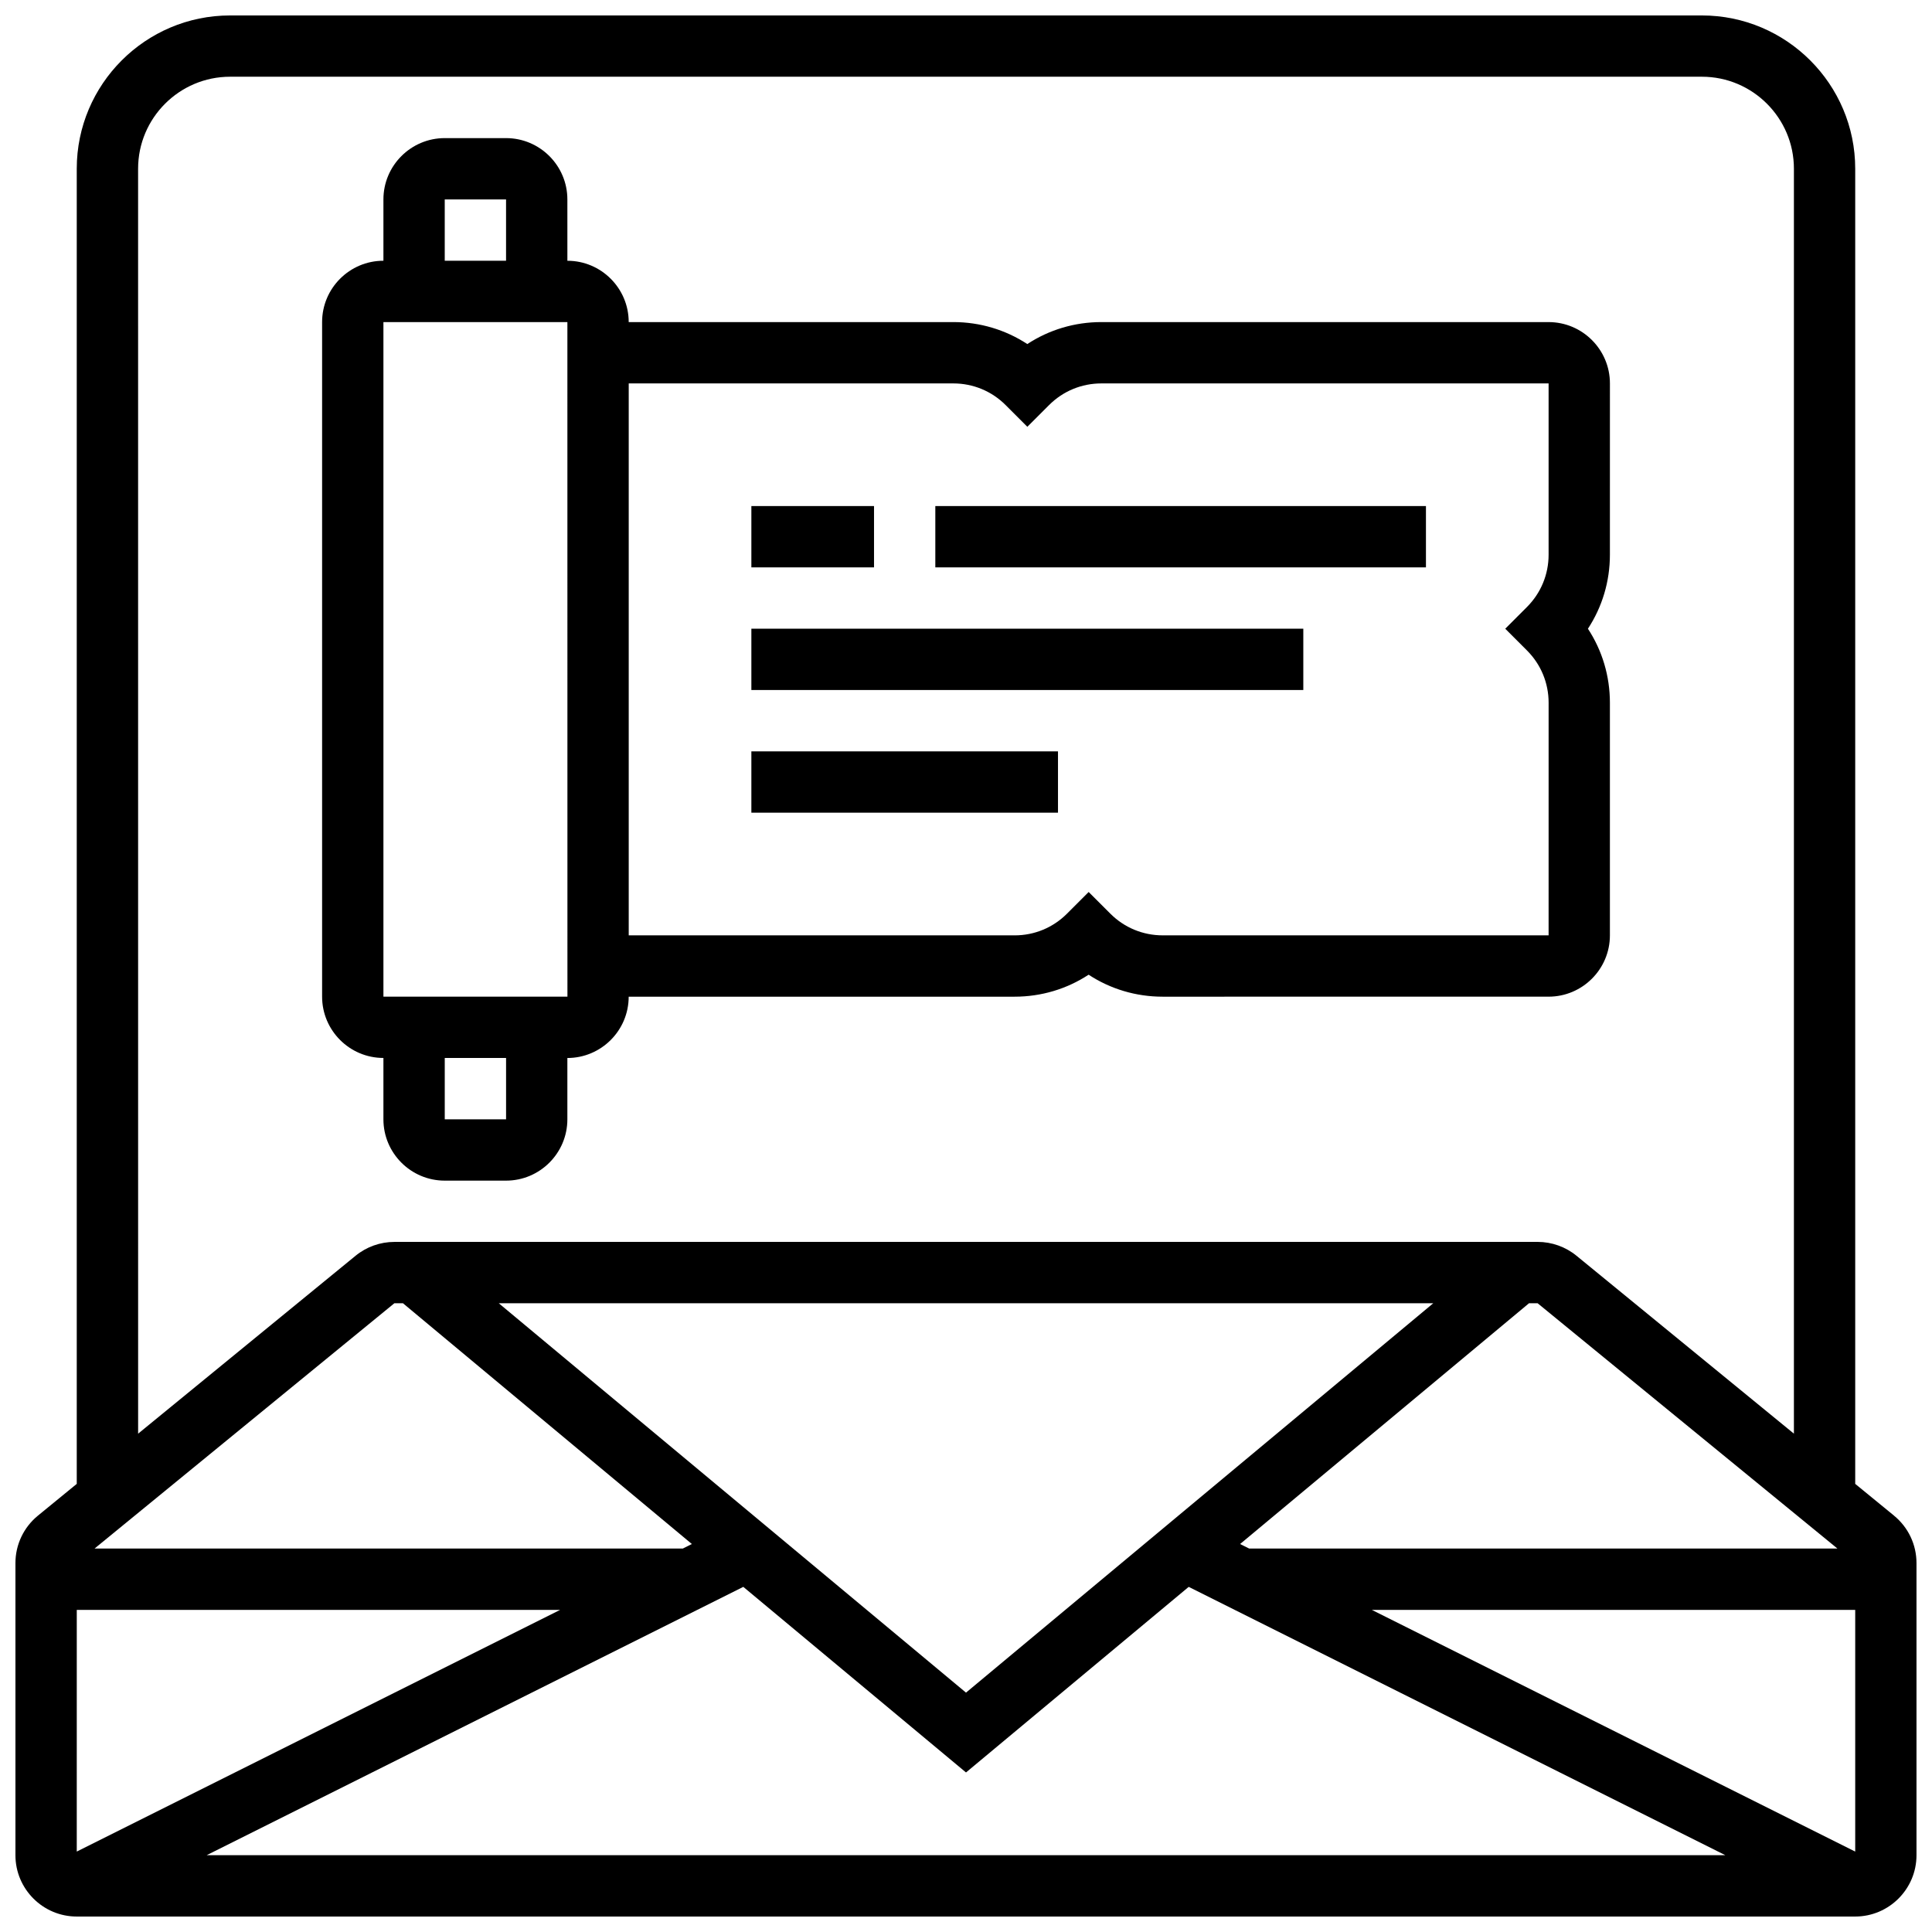 <?xml version="1.0" encoding="UTF-8"?>
<!-- Uploaded to: SVG Repo, www.svgrepo.com, Generator: SVG Repo Mixer Tools -->
<svg width="800px" height="800px" version="1.1" viewBox="144 144 512 512" xmlns="http://www.w3.org/2000/svg">
 <defs>
  <clipPath id="a">
   <path d="m148.09 148.09h503.81v503.81h-503.81z"/>
  </clipPath>
 </defs>
 <g clip-path="url(#a)">
  <path d="m645.94 545.66-10.289-8.418v-348.52c0-22.402-18.227-40.629-40.629-40.629h-390.05c-22.406 0-40.633 18.227-40.633 40.629v348.52l-10.289 8.418c-3.789 3.102-5.961 7.688-5.961 12.582v77.41c0 8.961 7.293 16.25 16.25 16.25h471.3c8.961 0 16.25-7.293 16.25-16.25v-77.41c0.004-4.894-2.168-9.48-5.957-12.578zm-245.94 46.906-123.82-103.19h247.65zm-149.21-103.19 76.562 63.805-2.406 1.203h-155.89l79.453-65.008zm41.652 81.262-128.1 64.047 0.004-64.047zm48.539-6.102 59.02 49.184 59.016-49.18 142.21 71.105h-402.46zm166.57 6.102h128.1v64.047zm-32.504-16.254-2.406-1.203 76.562-63.805h2.285l79.453 65.008zm-294.45-365.67c0-13.441 10.938-24.379 24.379-24.379h390.05c13.441 0 24.379 10.938 24.379 24.379v335.22l-57.613-47.141c-2.894-2.371-6.551-3.676-10.293-3.676l-302.99 0.004c-3.742 0-7.398 1.305-10.289 3.676l-57.617 47.141z"/>
 </g>
 <path d="m245.61 440.63c0 8.961 7.293 16.25 16.25 16.25h16.25c8.961 0 16.25-7.293 16.25-16.25v-16.25c8.961 0 16.25-7.293 16.25-16.25h102.27c7.074 0 13.836-2.035 19.617-5.824 5.781 3.789 12.543 5.824 19.617 5.824l102.28-0.004c8.961 0 16.25-7.293 16.25-16.25v-61.641c0-7.074-2.035-13.836-5.824-19.617 3.789-5.781 5.824-12.543 5.824-19.617l0.004-45.395c0-8.961-7.293-16.25-16.25-16.25l-118.53-0.004c-7.074 0-13.836 2.035-19.617 5.824-5.781-3.789-12.543-5.824-19.617-5.824h-86.02c0-8.961-7.293-16.25-16.25-16.25l-0.004-16.254c0-8.961-7.293-16.25-16.25-16.25h-16.25c-8.961 0-16.25 7.293-16.25 16.25v16.25c-8.961 0-16.25 7.293-16.25 16.25v178.77c0 8.961 7.293 16.25 16.25 16.25zm151.03-195.02c5.238 0 10.168 2.039 13.871 5.746l5.746 5.746 5.746-5.746c3.703-3.707 8.629-5.746 13.871-5.746h118.52v45.391c0 5.238-2.039 10.168-5.746 13.871l-5.742 5.746 5.746 5.746c3.707 3.703 5.746 8.629 5.746 13.871l-0.004 61.641h-102.27c-5.238 0-10.168-2.039-13.871-5.746l-5.746-5.742-5.746 5.746c-3.703 3.707-8.629 5.746-13.871 5.746l-102.27-0.004v-146.27zm-134.78-48.758h16.25v16.25h-16.25zm-16.25 32.504h48.754l0.012 178.77h-0.012l-48.754 0.004zm32.504 195.02v16.25h-16.25v-16.25z"/>
 <path d="m343.12 278.11h32.504v16.25h-32.504z"/>
 <path d="m391.87 278.11h130.02v16.25h-130.02z"/>
 <path d="m343.12 310.61h146.27v16.25h-146.27z"/>
 <path d="m343.12 343.12h81.258v16.25h-81.258z"/>
</svg>